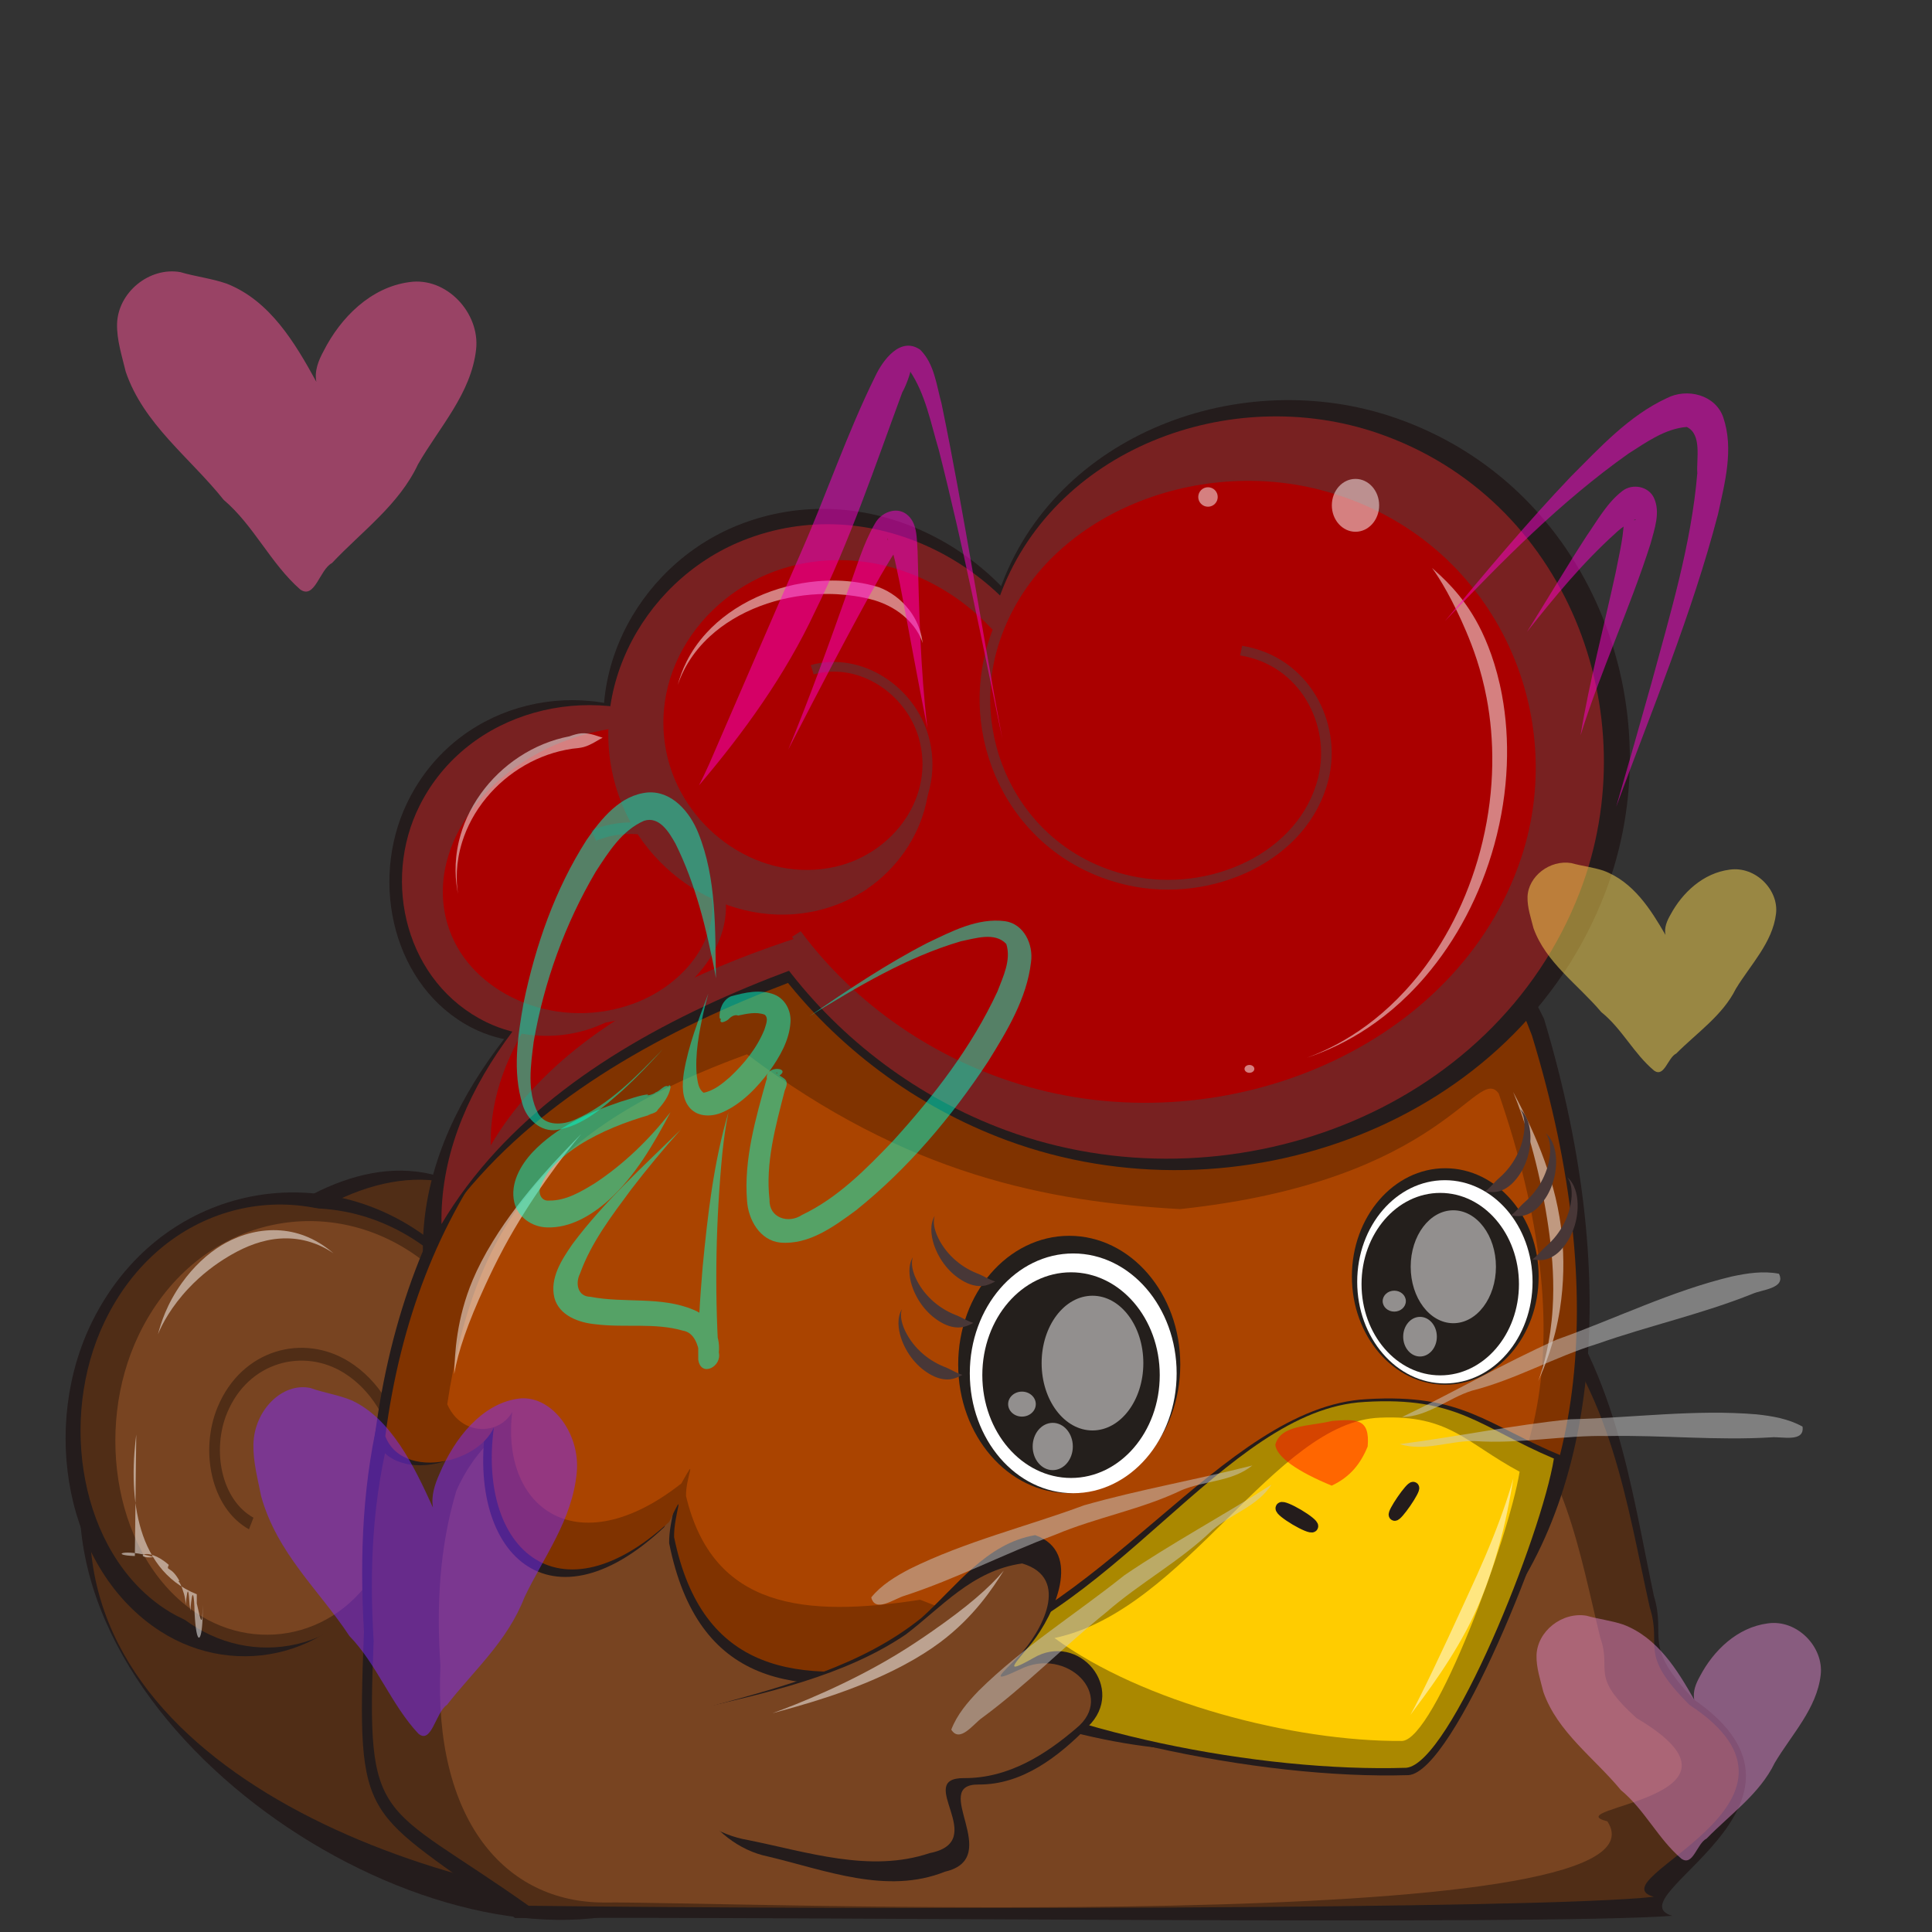 <?xml version="1.0" encoding="UTF-8"?>
<svg id="SVGRoot" width="300px" height="300px" version="1.1" viewBox="0 0 300 300" xmlns="http://www.w3.org/2000/svg">
 <rect x="0" y="0" width="300" height="300" fill="#333333" stroke="none"/>
 <g id="layer1">
  <g id="g4478-0" transform="matrix(1.21 0 0 1.21 -23.098 37.63)">
   <path id="path4446-8" d="m29.658 156.82c6.555-16.954 31.142-46.976 50.282-34.904 25.601 26.481 19.438 60.819 22.058 91.747-28.603 9.261-77.316-22.798-72.34-56.843z" style="fill:#241c1c"/>
   <path id="path4448-0" d="m31.006 159.24c6.737-17.518 32.007-48.539 51.679-36.066 26.312 27.362 18.375 58.73 21.069 90.688-32.298-1.887-77.862-19.443-72.748-54.621z" style="fill:#502d16"/>
   <path id="path4450-2" transform="matrix(.997 0 0 1.141 4.873 -7.18)" d="m43.435 150.93c-5.19-2.414-6.675-8.984-4.239-13.88 3.325-6.683 11.899-8.544 18.258-5.218 8.365 4.375 10.644 15.227 6.29 23.237-5.564 10.236-18.967 12.976-28.819 7.455-12.296-6.891-15.538-23.12-8.711-35.003 8.357-14.545 27.686-18.332 41.788-10.06 8.222 4.822 14.019 13.127 16.023 22.416" style="fill:#241c1c"/>
   <path id="path4452-5" transform="matrix(.874 0 0 1.049 9.583 4.784)" d="m43.435 150.93c-5.19-2.414-6.675-8.984-4.239-13.88 3.325-6.683 11.899-8.544 18.258-5.218 8.365 4.375 10.644 15.227 6.29 23.237-5.564 10.236-18.967 12.976-28.819 7.455-12.296-6.891-15.538-23.12-8.711-35.003 8.357-14.545 27.686-18.332 41.788-10.06 8.222 4.822 14.019 13.127 16.023 22.416" style="fill:#502d16"/>
   <path id="path4454-4" transform="matrix(.874 0 0 1.049 13.365 6.087)" d="m43.435 150.93c-5.19-2.414-6.675-8.984-4.239-13.88 3.325-6.683 11.899-8.544 18.258-5.218 8.365 4.375 10.644 15.227 6.29 23.237-5.564 10.236-18.967 12.976-28.819 7.455-12.296-6.891-15.538-23.12-8.711-35.003 8.357-14.545 27.686-18.332 41.788-10.06 8.222 4.822 14.019 13.127 16.023 22.416" style="fill:#784421;stroke-width:1.567;stroke:#502d16"/>
   <path id="path4472-7" d="m39.363 140.13c.522-1.303 1.714-3.553 3.932-5.905 1.644-1.743 3.397-3.067 5.129-4.099.135-.08.272-.161.413-.24 1.848-1.052 3.94-1.897 6.244-2.044 1.179-.075 2.302.042 3.363.318 1.498.39 2.68 1.052 3.446 1.577-.701-.59-1.796-1.435-3.276-2.071-1.055-.453-2.231-.767-3.524-.866-2.534-.193-5.008.484-7.073 1.619-.156.086-.309.174-.457.263-1.883 1.131-3.669 2.82-5.119 4.843-1.985 2.768-2.729 5.263-3.079 6.606z" style="fill:#ffffff;opacity:.5"/>
   <path id="path4476-6" d="m36.575 153c-.139 1.104-.382 3.234-.329 5.7.038 1.783.232 3.85.776 5.893.492 1.849 1.272 3.677 2.482 5.254.595.776 1.288 1.482 2.088 2.095.816.625 1.73 1.144 2.744 1.545.002.001.004.002.006.002.002 7e-4.004.001.006.002 1.181.507 2.321.725 3.184.754.224.008.448.003.672-.012 1.704-.114 3.104-.797 3.735-1.03-.772-.023-2.087-.276-3.667-.54-.198-.033-.398-.065-.594-.094-.766-.113-1.74-.22-2.827-.51l.013.005c-.903-.312-1.724-.725-2.468-1.231-.731-.498-1.384-1.083-1.964-1.745-1.184-1.352-2.033-2.986-2.633-4.731-.661-1.923-.997-3.918-1.161-5.679-.228-2.431-.141-4.562-.064-5.677z" style="fill:#ffffff;opacity:.5"/>
  </g>
  <g id="g4496-9" transform="matrix(1.21 0 0 1.21 -23.098 37.63)">
   <path id="path4480-0" d="m216.07 131.99c10.348 12.1 12.243 27.417 15.257 41.69 1.667 5.514-1.622 6.188 5.146 13.326 19.423 13.434-10.515 25.476-2.779 27.756-17.581 1.264-111.11.067-148.5.282-19.462-14.527-20.393-11.14-19.399-36.771-.569-9.842-.173-19.588 2.272-29.152 2.353-6.346 7.738-13.725 14.897-13.078 43.252 17.112 97.003-14.545 133.1-4.052z" style="fill:#241c1c"/>
   <path id="path4482-0" d="m215.71 136.07c10.238 11.352 12.113 25.722 15.095 39.113 1.649 5.173-1.605 5.806 5.091 12.502 19.217 12.603-12.221 22.492-4.567 24.631-14.359 1.622-101.68 1.668-144.4 1.151-19.255-13.629-20.875-9.929-19.891-33.975-.563-9.233-.171-18.377 2.248-27.35 2.328-5.953 7.656-12.877 14.739-12.27 42.793 16.054 95.973-13.645 131.69-3.802z" style="fill:#502d16"/>
   <path id="path4484-9" d="m210.75 147.03c9.306 9.314 11.01 21.104 13.721 32.09 1.499 4.244-1.459 4.763 4.628 10.257 17.467 10.341-10.692 11.503-3.735 13.258 9.992 15.168-116.1 10.2-128.64 10.419-12.923.037-22.012-10.669-21.117-30.398-.512-7.576-.156-15.078 2.043-22.44 2.116-4.884 6.959-10.565 13.397-10.067 38.897 13.171 87.234-11.196 119.7-3.119z" style="fill:#784421"/>
  </g>
  <g id="g4508-9" transform="matrix(1.21 0 0 1.21 -23.098 37.63)">
   <path id="path4498-9" d="m67.166 153.4c3.948-31.216 20.339-52.632 46.118-63.836 25.076-8.043 73.348-17.707 92.559-4.29 6.43 6.94 6.051 3.567 11.389 14.369 21.114 70.343-16.992 114.58-80.334 84.187-15.801 2.917-28.276 1.429-31.935-16.892-.072-3.014 1.697-7.04-.641-2.053-15.132 14.244-26.186 2.682-22.516-15.218.608 6.792-12.169 10.402-14.641 3.733z" style="fill:#241c1c"/>
   <path id="path4500-2" d="m68.536 153.21c3.871-29.864 19.944-50.353 45.221-61.071 24.588-7.695 71.922-16.941 90.759-4.104 5.646 4.287 7.96 5.178 11.167 13.747 21.089 68.895-18.009 108.98-78.772 80.541-15.494 2.791-27.727 1.368-31.314-16.161-.071-2.884 1.664-6.735-.628-1.964-14.838 13.627-25.677 2.566-22.078-14.559.596 6.498-11.932 9.952-14.356 3.571z" style="fill:#803300"/>
   <path id="path4502-2" d="m76.483 149.11c3.715-24.587 14.219-36.091 38.474-44.915 20.583 15.517 38.679 18.926 55.568 19.87 34.032-3.624 38.063-18.684 40.895-14.837 22.173 64.217-23.374 85.4-74.245 64.969-14.867 2.298-26.605 1.126-30.047-13.305-.068-2.374 1.597-5.545-.603-1.617-14.238 11.219-24.638 2.113-21.185-11.987.572 5.35-6.532 7.076-8.857 1.823z" style="fill:#aa4400"/>
   <path id="path4504-1" d="m93.694 114.41c-2.365 2.435-7.534 7.576-11.343 13.775-1.112 1.81-1.973 3.489-2.593 4.965-2.104 5.007-2.303 9.432-2.382 12.085.502-2.919 1.711-6.455 3.982-11.381.66-1.431 1.408-3.007 2.403-4.857 3.382-6.286 7.695-11.902 9.932-14.587z" style="fill:#ffffff;opacity:.5"/>
   <path id="path4506-1" d="m213.27 109.03c1.515 3.66 3.27 9.312 4.371 16.33.103.657.206 1.351.302 2.082.394 2.999.602 6.12.397 9.385-.265 4.219-1.157 7.417-1.856 9.333.834-1.851 2.114-4.947 2.786-9.23.516-3.288.563-6.586.242-9.672-.079-.757-.177-1.477-.29-2.153-1.157-6.949-4.272-12.906-5.953-16.074z" style="fill:#ffffff;opacity:.5"/>
  </g>
  <g id="g4632-3" transform="matrix(1.21 0 0 1.21 -23.098 37.63)">
   <path id="path4584-0" transform="matrix(.975 0 0 1.033 22.637 15.743)" d="m61.409 62.151c2.188-5.247 8.641-7.009 13.607-4.792 6.724 3.002 8.936 11.369 5.923 17.782-3.938 8.384-14.473 11.097-22.518 7.167-10.226-4.996-13.492-17.955-8.523-27.814 6.176-12.252 21.814-16.122 33.67-9.992 5.424 2.804 9.789 7.436 12.39 12.949" style="fill:#241c1c;opacity:.999"/>
   <path id="path4586-5" d="m73.358 129.74c33.546-57.379 159.58-41.112 101.8-72.028-4.753-.941-16.014-2.117-20.902-1.518-27.524 10.208-81.504 38.363-80.894 73.546z" style="fill:#241c1c;opacity:.999"/>
   <path id="path4588-2" transform="matrix(.958 -.269 .271 .953 -13.026 35.571)" d="m122.27 52.498c7.563-1.305 14.295 4.703 15.391 11.988 1.454 9.668-6.254 18.182-15.603 19.426-12.029 1.602-22.539-8.023-23.931-19.694-1.748-14.648 10.01-27.368 24.26-28.906 17.525-1.892 32.667 12.216 34.35 29.302.554 5.623-.292 11.35-2.385 16.594" style="fill:#241c1c;opacity:.999"/>
   <path id="path4590-4" transform="matrix(1.223 -.352 .353 1.186 -74.846 31.077)" d="m178.67 73.899c2.417-4.695 8.636-5.443 12.9-2.959 6.553 3.817 7.483 12.718 3.646 18.786-5.512 8.719-17.601 9.843-25.784 4.359-11.194-7.503-12.525-23.287-5.096-33.895 9.79-13.979 29.776-15.527 43.119-5.857 17.073 12.373 18.85 37.067 6.644 53.456-15.251 20.476-45.161 22.495-64.905 7.455-7.826-5.962-13.792-14.192-17.183-23.416" style="fill:#241c1c;opacity:.999"/>
   <path id="path4592-7" d="m75.746 125.99c32.058-53.876 152.5-38.602 97.28-67.631-4.542-.883-15.304-1.988-19.975-1.425-26.303 9.584-77.889 36.021-77.306 69.056z" style="fill:#782121;opacity:.999"/>
   <path id="path4594-0" d="m82.058 115.89c23.931-40.617 113.84-29.103 72.619-50.987-3.391-.666-11.424-1.499-14.911-1.075-19.635 7.226-58.144 27.156-57.708 52.062z" style="fill:#aa0000;opacity:.999"/>
   <path id="path4596-3" d="m84.468 79.906c2.188-5.247 8.641-7.009 13.607-4.792 6.724 3.002 8.936 11.369 5.923 17.782-3.938 8.384-14.473 11.097-22.518 7.167-10.226-4.996-13.492-17.955-8.523-27.814 6.176-12.252 21.814-16.122 33.67-9.992 5.424 2.804 9.789 7.436 12.39 12.949" style="fill:#782121;opacity:.999"/>
   <path id="path4598-9" transform="matrix(1.175 -.34 .339 1.143 -66.266 32.925)" d="m178.67 73.899c2.417-4.695 8.636-5.443 12.9-2.959 6.553 3.817 7.483 12.718 3.646 18.786-5.512 8.719-17.601 9.843-25.784 4.359-11.194-7.503-12.525-23.287-5.096-33.895 9.79-13.979 29.776-15.527 43.119-5.857 17.073 12.373 18.85 37.067 6.644 53.456-15.251 20.476-45.161 22.495-64.905 7.455-7.826-5.962-13.792-14.192-17.183-23.416" style="fill:#782121;opacity:.999"/>
   <path id="path4600-0" transform="matrix(.827 .639 -.821 .749 89.339 -38.107)" d="m85.864 79.271c2.188-5.247 8.641-7.009 13.607-4.792 6.724 3.002 8.936 11.369 5.923 17.782-3.938 8.384-14.473 11.097-22.518 7.167-10.226-4.996-13.492-17.955-8.523-27.814 6.176-12.252 21.814-16.122 33.67-9.992 2.014 1.041 3.895 2.337 5.59 3.842" style="fill:#aa0000;opacity:.999;stroke-width:1.5;stroke:#782121"/>
   <path id="path4602-0" transform="matrix(.958 -.269 .271 .953 -12.402 37.538)" d="m122.27 52.498c7.563-1.305 14.295 4.703 15.391 11.988 1.454 9.668-6.254 18.182-15.603 19.426-12.029 1.602-22.539-8.023-23.931-19.694-1.748-14.648 10.01-27.368 24.26-28.906 17.525-1.892 32.667 12.216 34.35 29.302.554 5.623-.292 11.35-2.385 16.594" style="fill:#782121;opacity:.999"/>
   <path id="path4604-8" transform="matrix(.844 -.084 .108 .823 14.452 21.909)" d="m122.27 52.498c7.563-1.305 14.295 4.703 15.391 11.988 1.454 9.668-6.254 18.182-15.603 19.426-12.029 1.602-22.539-8.023-23.931-19.694-1.748-14.648 10.01-27.368 24.26-28.906 17.525-1.892 32.667 12.216 34.35 29.302.554 5.623-.292 11.35-2.385 16.594" style="fill:#aa0000;opacity:.999;stroke-width:1.5;stroke:#782121"/>
   <path id="path4606-4" transform="matrix(1.042 -.324 .335 .956 -44.674 46.708)" d="m191.29 70.781c6.622 3.601 7.8 12.419 4.164 18.558-5.229 8.829-17.219 10.293-25.513 5.075-11.355-7.144-13.129-22.812-6.042-33.58 9.345-14.198 29.198-16.309 42.758-7.065 17.358 11.833 19.832 36.377 8.145 53.048-14.609 20.837-44.35 23.7-64.449 9.281-9.395-6.74-16.251-16.669-19.486-27.748" style="fill:#aa0000;opacity:.999;stroke-width:1.242;stroke:#782121"/>
   <path id="path4608-2" d="m202.86 41.786c.955 1.267 2.695 4.157 4.393 8.172.834 1.974 1.914 4.815 2.619 8.54.994 5.249 1.099 11.587-.53 18.42-1.508 6.324-4.283 12.103-7.948 16.793-5.203 6.658-10.97 9.612-14.605 10.932 3.646-1.213 9.616-3.887 15.217-10.43 3.95-4.614 7.061-10.425 8.847-16.906 1.928-6.995 2.013-13.643.992-19.177-.724-3.925-1.933-6.934-2.978-8.935-2.149-4.113-4.825-6.333-6.007-7.409z" style="fill-opacity:.5;fill:#ffffff"/>
   <path id="path4610-2" d="m106.07 56.786c.562-1.676 1.721-4.027 4.151-6.249 1.708-1.562 3.868-2.897 6.415-3.859 2.39-.903 4.933-1.406 7.429-1.526 1.678-.081 3.266.014 4.73.239.825.126 1.672.303 2.522.545l-.035-.011c1.254.385 2.538.984 3.692 1.94 1.498 1.24 2.228 2.635 2.524 3.565-.123-.931-.43-2.582-1.758-4.297-1.022-1.32-2.403-2.335-3.888-2.882-.012-.004-.024-.008-.035-.011-.931-.282-1.857-.482-2.756-.614-1.595-.236-3.317-.292-5.11-.134-2.667.235-5.34.931-7.79 2.054-2.614 1.199-4.756 2.781-6.384 4.547-2.309 2.505-3.256 5.004-3.708 6.694z" style="fill-opacity:.5;fill:#ffffff"/>
   <path id="path4612-5" d="m77.857 83.571c-.235-1.579-.305-3.919.545-6.632.598-1.907 1.609-3.856 3.103-5.665 1.346-1.629 3.014-3.058 4.922-4.157 1.908-1.099 3.963-1.815 6.049-2.122.008-.001.016-.003.024-.005.008-.002.016-.004.024-.004.565-.051 1.086-.113 1.472-.217.971-.263 2.011-1.016 2.432-1.198-.473-.123-1.613-.652-2.733-.563-.43.034-.967.175-1.537.386-2.269.435-4.448 1.332-6.412 2.618-1.977 1.294-3.645 2.923-4.941 4.723-1.439 1.999-2.341 4.095-2.817 6.09-.676 2.832-.438 5.189-.132 6.745z" style="fill-opacity:.5;fill:#ffffff"/>
   <ellipse id="ellipse4614-8" cx="193.04" cy="33.75" rx="3.036" ry="3.393" style="fill-opacity:.5;fill:#ffffff"/>
   <circle id="circle4616-3" cx="174.11" cy="32.679" r="1.25" style="fill-opacity:.5;fill:#ffffff"/>
   <ellipse id="ellipse4618-6" cx="179.43" cy="106.07" rx=".631" ry=".505" style="fill-opacity:.5;fill:#ffffff"/>
   <path id="path4620-7" d="m136.93 182.34c23.272-4.616 38.832-32.93 57.581-33.887 12.333-.738 15.313 3.288 25.11 7.322-1.596 9.772-13.891 40.442-19.76 40.928-19.405.599-47.057-5.347-62.931-14.363z" style="fill:#241c1c;opacity:.999"/>
   <path id="path4622-2" d="m139.09 182.29c22.499-4.582 37.009-32.529 55.135-33.478 11.924-.732 14.805 3.264 24.276 7.267-1.543 9.699-13.277 39.2-18.951 39.682-18.761.595-45.113-4.523-60.46-13.472z" style="fill:#aa8800;opacity:.999"/>
   <path id="path4624-6" d="m154.41 179.11c16.843-3.54 28.314-27.845 41.816-28.281 8.885-.382 10.93 3.203 17.876 6.94-1.383 8.512-10.828 34.248-15.059 34.548-13.966.109-33.439-4.983-44.634-13.207z" style="fill:#ffcc00;opacity:.999"/>
   <ellipse id="ellipse4626-2" transform="rotate(-59.331)" cx="-46.094" cy="243.02" rx=".342" ry="2.307" style="fill:#241c1c;opacity:.999;stroke-width:1.5;stroke:#241c1c"/>
   <ellipse id="ellipse4628-1" transform="rotate(214.48)" cx="-255.72" cy="-20.379" rx=".244" ry="2.119" style="fill:#241c1c;opacity:.999;stroke-width:1.5;stroke:#241c1c"/>
   <path id="path4630-2" d="m213.3 158.62c-.43 1.587-1.294 4.273-2.602 7.555-1.42 3.565-2.658 6.144-4.022 9.134-2.176 4.769-5.33 11.463-6.591 13.668 1.929-2.609 5.631-7.396 8.212-12.919 1.285-2.749 2.464-6.112 3.373-9.563.918-3.486 1.353-6.231 1.629-7.875z" style="fill:#ffffff;opacity:.5"/>
  </g>
  <ellipse id="path14667" cx="166.03" cy="211.88" rx="17.242" ry="19.985" style="fill:#241f1c;stroke-width:2.086"/>
  <ellipse id="path14667-1" cx="224.42" cy="198.21" rx="14.499" ry="16.806" style="fill:#241f1c;stroke-width:1.754"/>
  <ellipse id="path14667-7" cx="166.65" cy="213.25" rx="16.059" ry="18.614" style="fill:#ffffff;stroke-width:1.942"/>
  <ellipse id="path14667-7-0" cx="224.36" cy="199.04" rx="13.614" ry="15.78" style="fill:#ffffff;stroke-width:1.647"/>
  <ellipse id="path14667-3" cx="166.31" cy="213.53" rx="13.776" ry="15.967" style="fill:#241f1c;stroke-width:1.666"/>
  <ellipse id="path14667-3-0" cx="223.64" cy="199.4" rx="12.222" ry="14.166" style="fill:#241f1c;stroke-width:1.478"/>
  <path id="path-1" d="m151.14 205.42c-.99-.294-1.853-.897-2.818-1.26-2.742-1.08-5.078-3.235-6.244-5.955-.373-.928-.645-1.986-.343-2.973-.767 1.349-.577 3.004-.127 4.426.811 2.443 2.517 4.638 4.815 5.839 1.109.582 2.448.867 3.654.41.371-.124.714-.314 1.063-.486z" style="fill:#483737"/>
  <path id="path-1-6" d="m149.44 213.49c-.99-.294-1.853-.897-2.818-1.26-2.742-1.081-5.078-3.235-6.244-5.955-.373-.928-.645-1.986-.343-2.973-.767 1.349-.577 3.004-.127 4.426.811 2.443 2.517 4.639 4.815 5.839 1.109.582 2.448.867 3.654.41.371-.124.714-.314 1.063-.486z" style="fill:#483737"/>
  <path id="path-1-4" d="m154.54 198.99c-.99-.294-1.853-.897-2.818-1.26-2.742-1.08-5.078-3.235-6.244-5.955-.373-.928-.645-1.986-.343-2.974-.767 1.349-.577 3.004-.127 4.426.811 2.443 2.517 4.638 4.815 5.839 1.109.582 2.448.867 3.654.41.371-.124.714-.314 1.063-.486z" style="fill:#483737"/>
  <path id="path-1-8" d="m234.6 188.74c.833-.611 1.443-1.469 2.229-2.135 2.218-1.941 3.692-4.756 3.874-7.71.037-1-.062-2.088-.678-2.915 1.177 1.012 1.555 2.634 1.61 4.125.062 2.573-.807 5.215-2.568 7.119-.848.922-2.013 1.641-3.302 1.616-.391.006-.778-.056-1.165-.099z" style="fill:#483737"/>
  <path id="path-1-6-2" d="m237.94 195.57c.833-.611 1.443-1.469 2.229-2.135 2.218-1.941 3.692-4.756 3.874-7.71.037-1-.062-2.088-.678-2.915 1.177 1.012 1.555 2.634 1.61 4.125.062 2.573-.807 5.215-2.568 7.119-.848.922-2.013 1.641-3.302 1.616-.391.006-.778-.056-1.165-.099z" style="fill:#483737"/>
  <path id="path-1-4-9" d="m230.61 185.01c.833-.611 1.443-1.469 2.229-2.135 2.218-1.941 3.692-4.756 3.874-7.71.037-1-.062-2.088-.678-2.915 1.177 1.012 1.555 2.634 1.61 4.125.062 2.573-.807 5.215-2.568 7.119-.848.922-2.013 1.641-3.302 1.616-.391.006-.778-.056-1.165-.099z" style="fill:#483737"/>
  <ellipse id="path14822" cx="169.64" cy="211.66" rx="7.897" ry="10.46" style="fill-opacity:.5;fill:#ffffff;stroke-width:3.047"/>
  <ellipse id="path14822-0" cx="163.47" cy="224.61" rx="3.117" ry="3.671" style="fill-opacity:.5;fill:#ffffff;stroke-width:1.134"/>
  <ellipse id="path14822-0-3" cx="158.69" cy="218.03" rx="2.147" ry="1.94" style="fill-opacity:.5;fill:#ffffff;stroke-width:.684"/>
  <ellipse id="path14822-8" cx="225.67" cy="196.7" rx="6.619" ry="8.767" style="fill-opacity:.5;fill:#ffffff;stroke-width:2.554"/>
  <ellipse id="path14822-0-4" cx="220.5" cy="207.56" rx="2.613" ry="3.077" style="fill-opacity:.5;fill:#ffffff;stroke-width:.95"/>
  <ellipse id="path14822-0-3-9" cx="216.5" cy="202.04" rx="1.8" ry="1.626" style="fill-opacity:.5;fill:#ffffff;stroke-width:.573"/>
  <path id="path14875" d="m206.79 230.69c-5.231-2.148-8.591-4.442-8.76-6.361.83-3.121 5.267-2.823 8.832-3.689 3.744-.272 5.886-.454 5.51 3.967-1.091 2.661-2.686 4.717-5.583 6.082z" style="fill-opacity:.5;fill:#ff0000"/>
  <path id="path14885" d="m217.71 220.04c8.067-3.865 15.821-8.373 23.993-12.015 9.065-3.224 17.776-7.544 27.162-9.802 2.41-.519 4.921-.911 7.372-.434 1.13 2.282-2.679 2.461-4.11 3.115-7.817 3.135-16.1 4.952-24.044 7.75-6.656 2.039-12.762 5.577-19.527 7.291-3.697 1.163-6.807 4.026-10.847 4.095z" style="fill-opacity:.5;fill:#cccccc"/>
  <path id="path14885-8" d="m217.34 224.24c8.873-1.132 17.652-2.972 26.554-3.859 9.619-.209 19.246-1.571 28.867-.761 2.451.265 4.958.684 7.135 1.906.354 2.522-3.317 1.494-4.881 1.664-8.406.517-16.841-.363-25.261-.205-6.96-.158-13.868 1.28-20.829.78-3.875-.062-7.728 1.68-11.584.475z" style="fill-opacity:.5;fill:#cccccc"/>
  <path id="path14924" d="m110.48 264.93c11.348-3.119 23.339-6.213 32.648-13.742 5.367-4.832 10.007-11.527 17.615-12.812 7.479 2.628 2.896 12.381-.482 16.69-2.654 3.247-4.698 5.157.192 2.397 7.035-4.184 14.57 4.768 8.476 10.654-4.524 4.616-10.191 9.043-16.981 8.981-7.679-.056 4.047 11.389-5.207 13.533-9.04 3.627-18.598-.246-27.494-2.357-9.01-1.817-16.041-12.845-11.106-21.286.611-.85 1.419-1.555 2.338-2.056z" style="fill:#241c1c"/>
  <path id="path14924-9" d="m107.16 265.63c11.64-2.685 23.939-5.348 33.488-11.829 5.505-4.16 10.265-9.922 18.068-11.029 7.671 2.263 2.97 10.657-.495 14.366-2.723 2.795-4.819 4.439.197 2.063 7.216-3.602 14.945 4.104 8.694 9.171-4.64 3.974-10.453 7.784-17.418 7.731-7.877-.043 4.151 9.803-5.341 11.649-9.272 3.122-19.077-.212-28.201-2.029-9.242-1.564-16.453-11.057-11.392-18.323.627-.731 1.456-1.339 2.398-1.77z" style="fill:#784421"/>
  <path id="path14885-0" d="m194.46 227.56c-8.668 2.211-17.508 3.728-26.113 6.177-9.022 3.343-18.475 5.617-27.124 9.908-2.182 1.148-4.359 2.459-5.934 4.396.598 2.475 3.634.169 5.151-.248 8.007-2.611 15.527-6.531 23.416-9.48 6.414-2.706 13.367-3.909 19.656-6.935 3.582-1.48 7.804-1.279 10.947-3.818z" style="fill-opacity:.5;fill:#cccccc"/>
  <path id="path14885-8-3" d="m197.44 230.53c-7.532 4.824-15.447 9.045-22.845 14.076-7.513 6.011-15.771 11.143-22.631 17.936-1.71 1.776-3.364 3.705-4.25 6.039 1.346 2.162 3.503-.983 4.812-1.855 6.78-4.997 12.685-11.083 19.245-16.364 5.237-4.586 11.459-7.915 16.478-12.765 2.935-2.531 7.006-3.669 9.191-7.067z" style="fill-opacity:.5;fill:#cccccc"/>
  <path id="path4504-1-5" d="m119.94 266.03c3.961-1.091 12.507-3.283 20.283-7.414 2.27-1.206 4.198-2.43 5.75-3.59 5.266-3.933 8.187-8.428 9.897-11.147-2.314 2.737-5.745 5.685-11.135 9.431-1.566 1.089-3.313 2.274-5.486 3.593-7.384 4.484-15.328 7.698-19.309 9.127z" style="fill:#ffffff;opacity:.5;stroke-width:1.21"/>
  <path id="path-1-67" d="m109.99 154.28c-1.501 4.011-3.099 8.034-3.801 12.279-.264 1.867-.377 4.05.985 5.542 1.297 1.407 3.478 1.325 5.098.579 2.973-1.349 5.289-3.798 7.225-6.368 1.591-2.231 3.05-4.736 3.246-7.525.146-1.781-.79-3.677-2.504-4.35-2.177-.869-4.577-.325-6.748.276-1.266.556-1.845 2.069-1.752 3.378.157.101.635.483.21.108-.411 1.014 1.022.332 1.316-.069.412-.41.991-.595 1.348-.436 1.343-.276 2.802-.63 4.131-.135.671.567.15 1.616-.05 2.33-1.152 2.843-3.137 5.286-5.362 7.366-1.186 1.039-2.498 2.112-4.074 2.426-.829-.567-.911-1.718-1.063-2.63-.3-3.367.349-6.731 1.079-10.004.217-.927.456-1.85.716-2.766z" style="fill-opacity:.5;fill:#00ffcc"/>
  <path id="path-1-89" d="m125.67 157.81c7.465-4.568 15.099-9.174 23.555-11.654 2.223-.433 5.25-1.484 7.033.424.787 2.497-.5 5.077-1.378 7.383-3.99 8.597-9.845 16.197-16.193 23.18-4.204 4.394-8.604 8.877-14.163 11.516-2.087 1.406-5.114.472-5.03-2.339-.666-5.755.948-11.465 2.362-16.991.883-1.897-.32-1.807-1.322-2.711.595-.543-1.052 2.016.361.493 2.179-1.368-2.121-1.777-1.819.364-.099 1.274.075 1.112-.031.078-1.711 6.133-3.557 12.455-3.047 18.89.182 2.932 1.985 6.184 5.178 6.507 4.448.372 8.321-2.502 11.722-4.995 8.102-6.488 14.871-14.535 20.569-23.18 2.936-4.742 5.977-9.743 6.63-15.388.387-2.721-1.093-5.933-4.049-6.349-4.288-.554-8.316 1.611-12.073 3.394-6.393 3.297-12.38 7.321-18.307 11.377z" style="fill-opacity:.5;fill:#00ffcc"/>
  <path id="path-1-9" d="m111.17 151.93c-.14-7.574.142-15.457-2.752-22.611-1.277-3.187-4.031-6.5-7.793-6.269-4.3.366-7.261 4.067-9.535 7.368-4.906 7.659-7.939 16.398-9.78 25.268-.914 5.186-1.776 10.7-.161 15.836.672 2.284 2.816 4.309 5.33 3.932 4.076-.625 7.262-3.585 10.257-6.199 2.178-2.008 4.223-4.155 6.206-6.353-4.06 4.192-8.261 8.568-13.68 10.967-1.848.818-4.557 1.043-5.712-.99-1.768-3.414-1.133-7.455-.681-11.114 1.599-9.28 4.865-18.305 9.645-26.422 1.973-3.018 4.058-6.4 7.496-7.891 2.375-.766 3.908 1.813 4.883 3.561 3.123 6.277 4.785 13.172 6.13 20.017.05.3.102.6.15.9z" style="fill-opacity:.5;fill:#00ffcc"/>
  <path id="path-1-5" d="m105.68 175.44c-5.81 5.678-11.885 11.176-16.765 17.708-1.67 2.413-3.579 5.304-2.826 8.383.749 2.784 3.85 3.875 6.44 4.105 4.486.564 9.127-.282 13.518.99 1.792.276 2.368 2.346 2.547 3.557.996.031 1.993.056 2.989.084-.633-10.374-.414-20.804.578-31.149.233-2.152.5-4.304.961-6.421-2.323 7.813-3.233 15.961-4.018 24.048-.391 4.786-.747 9.59-.679 14.393.421 2.805 3.735 1.051 3.192-1.135.317-2.769-1.304-5.578-3.915-6.614-5.072-2.144-10.715-.997-15.998-2.021-2.034-.025-2.4-2.116-1.632-3.625 1.737-4.824 4.911-8.954 7.929-13.038 2.44-3.184 5.003-6.274 7.677-9.264z" style="fill-opacity:.5;fill:#00ffcc"/>
  <path id="path-1-1" d="m104.12 172.7c-3.31 4.24-7.23 8.05-11.728 11.018-2.158 1.326-4.504 2.736-7.119 2.706-1.325.136-1.795-1.31-1.269-2.328 1.067-2.777 3.536-4.702 5.944-6.289 3.408-2.154 7.207-3.613 11.066-4.729-1.345.155.937-.096 1.101-.727.895-.996 1.784-2.168 2.01-3.516-.043-.671-.551-.043-.25-.05-.568-.593-1.406.682-2.057.828-.282.343-1.808.669-1.135.313-1.472.162-2.872.737-4.292 1.142-5.003 1.671-9.999 3.962-13.687 7.84-1.911 2.055-3.525 4.909-2.841 7.802.51 2.288 2.77 3.827 5.048 3.881 3.616.137 6.926-1.864 9.546-4.183 4.197-3.788 7.038-8.77 9.661-13.709z" style="fill-opacity:.5;fill:#00ffcc"/>
  <path id="path-1-2" d="m108.54 121.95c7.009-8.258 13.399-17.122 18.005-26.965 5.428-10.973 9.327-22.596 13.557-34.058.673-1.123 1.676-4.111 1.129-3.401 2.497 3.67 3.296 8.188 4.555 12.378 3.766 14.837 6.74 29.859 9.86 44.842-3.275-17.337-5.877-34.801-9.445-52.082-.793-2.864-1.109-6.179-3.316-8.359-3.055-2.12-5.789 1.613-6.958 4.084-4.375 8.84-7.532 18.218-11.49 27.245-4.807 11-9.554 22.026-14.332 33.038-.501 1.103-1.01 2.202-1.567 3.278z" style="fill-opacity:.5;fill:#ff00cc"/>
  <path id="path-1-40" d="m122.39 116.41c4.688-9.054 9.344-18.129 14.349-27.012 1.094-1.816 2.095-3.724 3.512-5.316-.709.735-2.548.091-2.495-.518 1.119 2.138 1.403 4.601 1.947 6.929 1.448 7.528 2.796 15.075 4.301 22.593-1.074-9.134-1.291-18.336-1.519-27.521-.158-1.981.012-4.495-1.81-5.783-1.644-1.14-3.876-.145-4.781 1.465-1.867 3.176-2.84 6.775-4.142 10.2-2.957 8.381-5.974 16.746-9.362 24.965z" style="fill-opacity:.5;fill:#ff00cc"/>
  <path id="path-1-48" d="m224.36 96.457c8.87-9.319 17.976-18.567 28.508-26.026 2.784-1.76 5.668-3.87 9.051-4.135 2.401 1.149 1.481 4.944 1.639 7.178-.937 11.087-4.2 21.801-7.093 32.495-1.804 6.444-3.646 12.877-5.505 19.306 5.546-15.029 11.745-29.874 15.802-45.401 1.063-4.885 2.492-10.13.832-15.04-1.201-3.55-5.646-4.628-8.775-3.01-5.871 2.72-10.338 7.622-14.843 12.125-6.875 7.203-13.242 14.866-19.617 22.508z" style="fill-opacity:.5;fill:#ff00cc"/>
  <path id="path-1-60" d="m237.11 98.12c4.258-5.405 8.663-10.75 13.787-15.364.73-.736 3.032-2.343 3.126-2.048-.796.389-1.987-.984-1.87-1.011.123 3.108-.692 6.162-1.269 9.194-1.828 8.431-4.052 16.782-5.461 25.3 3.161-10.111 7.682-19.737 10.893-29.829.597-2.261 1.545-4.783.509-7.05-.844-1.815-3.359-2.275-4.897-1.077-2.385 1.833-3.863 4.55-5.556 6.978-3.184 4.909-6.161 9.946-9.261 14.907z" style="fill-opacity:.5;fill:#ff00cc"/>
  <path id="path15088" d="m49.134 59.306c-3.311-6.038-7.201-12.616-13.93-15.259-2.36-.823-4.827-1.087-7.211-1.794-4.807-.833-9.67 3.149-9.814 8.022-.063 2.53.759 4.979 1.336 7.417 2.753 8.168 10.027 13.406 15.218 19.924 4.684 3.984 7.267 9.852 11.867 13.901 2.284 1.648 3.026-3.094 4.945-4.081 4.641-4.932 10.419-9.052 13.364-15.342 3.3-5.745 8.253-10.984 9.018-17.825.64-5.653-4.595-11.315-10.368-10.461-5.989.796-10.673 5.505-13.306 10.697-.793 1.45-1.468 3.121-1.121 4.802z" style="fill-opacity:.5;fill:#ff5599"/>
  <path id="path15088-4" d="m263.09 263.95c-2.621-4.625-5.7-9.663-11.025-11.688-1.868-.63-3.82-.833-5.707-1.374-3.805-.638-7.653 2.412-7.767 6.144-.05 1.938.601 3.814 1.058 5.681 2.179 6.256 7.936 10.268 12.045 15.26 3.707 3.052 5.751 7.546 9.393 10.647 1.808 1.262 2.395-2.37 3.913-3.126 3.673-3.777 8.246-6.933 10.577-11.751 2.612-4.4 6.532-8.413 7.138-13.652.506-4.33-3.637-8.667-8.206-8.012-4.74.61-8.447 4.216-10.531 8.193-.627 1.111-1.162 2.39-.887 3.678z" style="fill-opacity:.5;fill:#de87cd"/>
  <path id="path15088-4-7" d="m67.231 234.1c-2.983-6.577-6.486-13.741-12.547-16.62-2.126-.896-4.348-1.184-6.495-1.954-4.33-.907-8.709 3.429-8.839 8.738-.056 2.756.684 5.423 1.203 8.079 2.48 8.896 9.031 14.602 13.707 21.7 4.219 4.339 6.545 10.73 10.689 15.141 2.057 1.795 2.725-3.37 4.454-4.445 4.18-5.371 9.384-9.859 12.037-16.711 2.972-6.257 7.434-11.963 8.123-19.414.577-6.157-4.139-12.324-9.338-11.394-5.394.867-9.613 5.996-11.984 11.65-.714 1.579-1.323 3.399-1.009 5.23z" style="fill-opacity:.5;fill:#7f2aff"/>
  <path id="path15088-4-4" d="m258.62 145.18c-2.292-3.952-4.984-8.257-9.642-9.987-1.634-.539-3.341-.712-4.991-1.174-3.327-.545-6.693 2.061-6.793 5.25-.043 1.656.526 3.259.925 4.854 1.906 5.346 6.94 8.774 10.533 13.039 3.242 2.607 5.03 6.448 8.214 9.098 1.581 1.079 2.094-2.025 3.422-2.671 3.212-3.228 7.212-5.924 9.25-10.041 2.284-3.76 5.712-7.189 6.242-11.666.443-3.7-3.18-7.405-7.176-6.846-4.145.521-7.388 3.603-9.21 7.001-.549.949-1.016 2.043-.775 3.143z" style="fill-opacity:.5;fill:#ffdd55"/>
 </g>
</svg>
